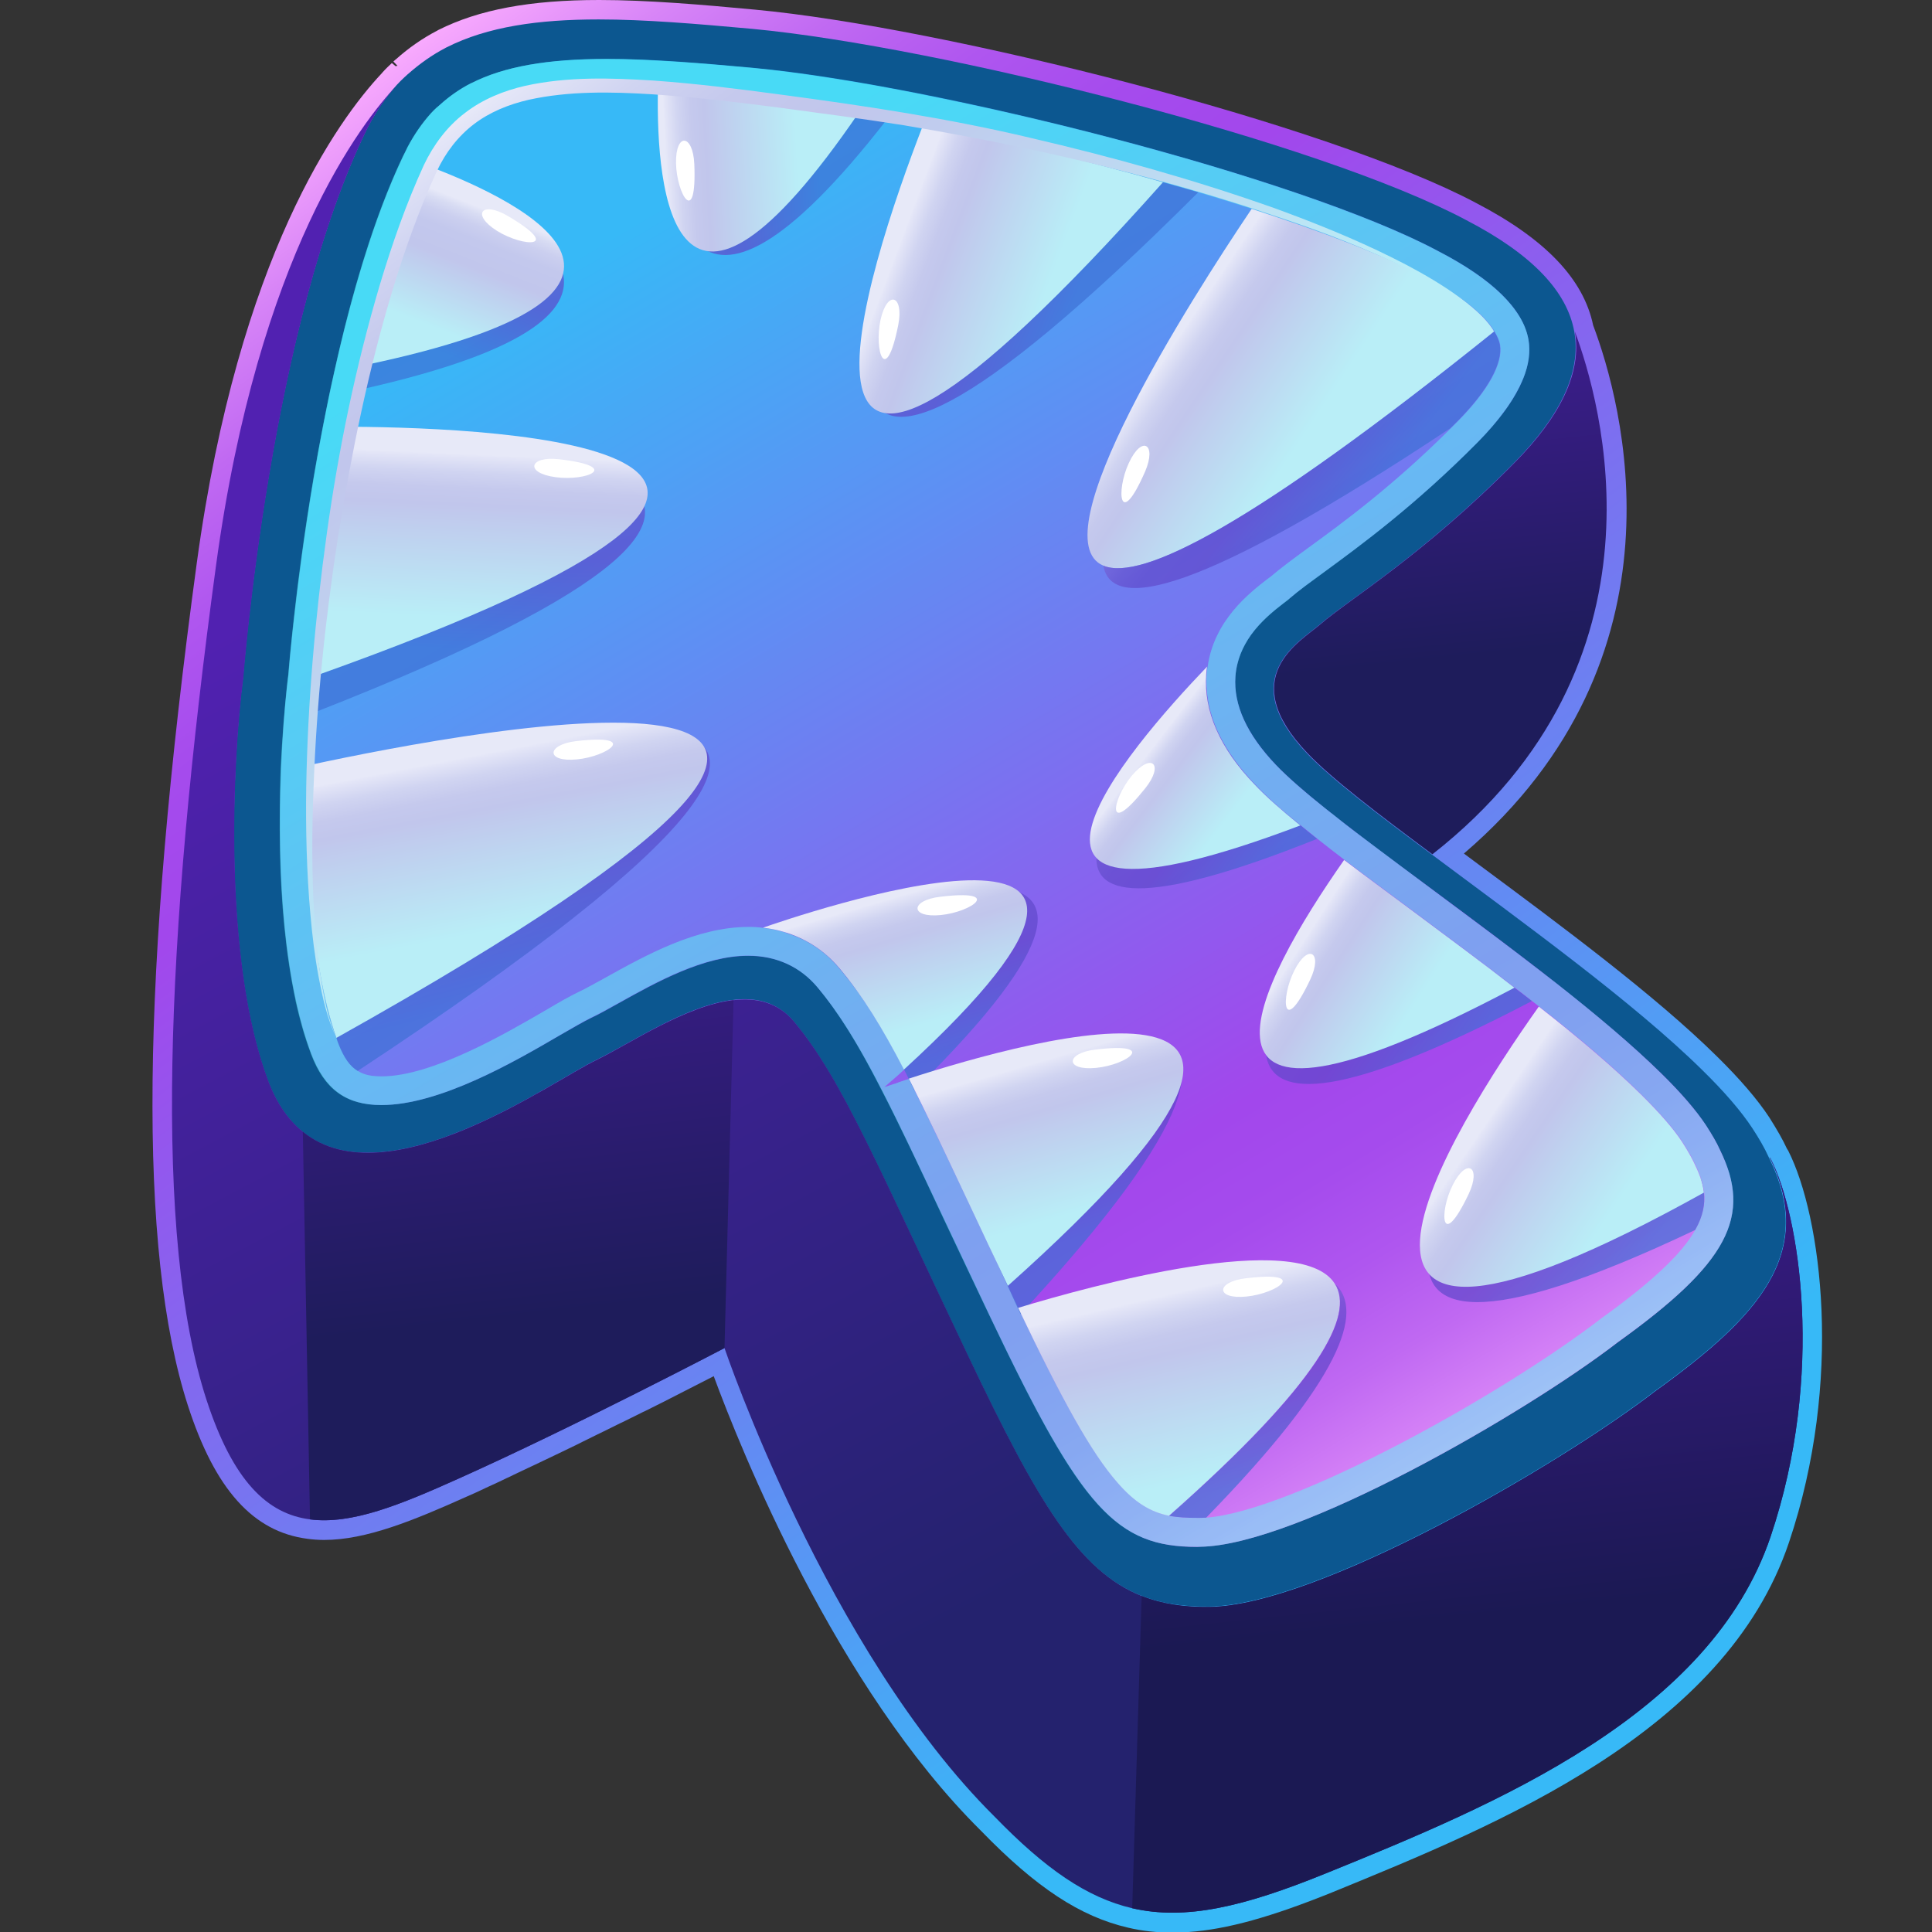 <?xml version="1.0" encoding="utf-8"?>
<!-- Generator: Adobe Illustrator 26.1.0, SVG Export Plug-In . SVG Version: 6.00 Build 0)  -->
<svg version="1.1" id="Слой_1" xmlns="http://www.w3.org/2000/svg" xmlns:xlink="http://www.w3.org/1999/xlink" x="0px" y="0px"
	 viewBox="0 0 1024 1024" style="enable-background:new 0 0 1024 1024;" xml:space="preserve">
<rect x="0" y="0" width="1024" height="1024" fill="#333333" stroke="none"/>
<style type="text/css">
	.st0{fill:url(#SVGID_1_);}
	.st1{fill-rule:evenodd;clip-rule:evenodd;fill:#0C5790;}
	.st2{fill-rule:evenodd;clip-rule:evenodd;fill:url(#SVGID_00000021840723075443864930000016634901079439965363_);}
	.st3{opacity:0.28;fill-rule:evenodd;clip-rule:evenodd;fill:#5CFFF3;}
	.st4{fill-rule:evenodd;clip-rule:evenodd;fill:url(#SVGID_00000165206977061920379400000013323432269241968569_);}
	.st5{fill-rule:evenodd;clip-rule:evenodd;fill:url(#SVGID_00000111150406470333284150000009601332447512640146_);}
	.st6{fill-rule:evenodd;clip-rule:evenodd;fill:url(#SVGID_00000116946250719413589060000007405948443609392300_);}
	.st7{fill-rule:evenodd;clip-rule:evenodd;fill:url(#SVGID_00000011726409004850295290000001331452783581089168_);}
	.st8{opacity:0.7;fill-rule:evenodd;clip-rule:evenodd;fill:url(#SVGID_00000014621319180828289390000011914908399828941486_);}
	.st9{fill-rule:evenodd;clip-rule:evenodd;fill:url(#SVGID_00000168082700497890734830000014882049772377134776_);}
	.st10{opacity:0.7;fill-rule:evenodd;clip-rule:evenodd;fill:url(#SVGID_00000021099276454748333930000012633433968148935598_);}
	.st11{fill-rule:evenodd;clip-rule:evenodd;fill:url(#SVGID_00000163060624032646581630000014536915115645241747_);}
	.st12{opacity:0.7;fill-rule:evenodd;clip-rule:evenodd;fill:url(#SVGID_00000132773070740453369590000000176048765769839756_);}
	.st13{fill-rule:evenodd;clip-rule:evenodd;fill:url(#SVGID_00000147220609229937482960000005962625706913639336_);}
	.st14{opacity:0.7;fill-rule:evenodd;clip-rule:evenodd;fill:url(#SVGID_00000164474066569623851650000014706552304236000442_);}
	.st15{fill-rule:evenodd;clip-rule:evenodd;fill:url(#SVGID_00000035524104558859014400000012076176756161351345_);}
	.st16{opacity:0.7;fill-rule:evenodd;clip-rule:evenodd;fill:url(#SVGID_00000090261561043002918910000008804679451679606457_);}
	.st17{fill-rule:evenodd;clip-rule:evenodd;fill:url(#SVGID_00000106133924750004845610000004742703946861144468_);}
	.st18{fill-rule:evenodd;clip-rule:evenodd;fill:url(#SVGID_00000015338287944935817850000016186027690285884301_);}
	.st19{opacity:0.7;fill-rule:evenodd;clip-rule:evenodd;fill:url(#SVGID_00000159456944098786738450000009348167826814959006_);}
	.st20{opacity:0.7;fill:url(#SVGID_00000164473952810890070760000001728321857585512118_);}
	.st21{fill:url(#SVGID_00000094580370924465783500000016621277738287136444_);}
	.st22{opacity:0.7;fill:url(#SVGID_00000129893901424670005140000007224338386575772301_);}
	.st23{fill:url(#SVGID_00000012435435289816635780000010988916705304326280_);}
	.st24{fill-rule:evenodd;clip-rule:evenodd;fill:url(#SVGID_00000121242985873091015630000016602570334306747047_);}
	.st25{opacity:0.7;fill-rule:evenodd;clip-rule:evenodd;fill:url(#SVGID_00000140001305484136368880000013585619065740196538_);}
	.st26{opacity:0.7;fill:url(#SVGID_00000084490131553885268650000017781365866960988054_);}
	.st27{fill:url(#SVGID_00000093893701611444917550000017630497700517824688_);}
	.st28{opacity:0.7;fill:url(#SVGID_00000128460002355786323100000013309057459076776866_);}
	.st29{fill:url(#SVGID_00000067946906233539978510000008272068990249428669_);}
	.st30{opacity:0.7;fill-rule:evenodd;clip-rule:evenodd;fill:url(#SVGID_00000049900482313886640280000016916350939660967576_);}
	.st31{fill-rule:evenodd;clip-rule:evenodd;fill:url(#SVGID_00000088128570378292609280000006046538707914849665_);}
	.st32{fill-rule:evenodd;clip-rule:evenodd;fill:#FFFFFF;}
	.st33{fill:url(#SVGID_00000071559491431506005330000008343510973096710533_);}
</style>
<g>
	<linearGradient id="SVGID_1_" gradientUnits="userSpaceOnUse" x1="826.415" y1="950.366" x2="176.965" y2="54.502">
		<stop  offset="0.12" style="stop-color:#37B9F7"/>
		<stop  offset="0.725" style="stop-color:#A247EC"/>
		<stop  offset="0.783" style="stop-color:#A54BED"/>
		<stop  offset="0.838" style="stop-color:#AF56EF"/>
		<stop  offset="0.891" style="stop-color:#C069F2"/>
		<stop  offset="0.943" style="stop-color:#D784F7"/>
		<stop  offset="0.995" style="stop-color:#F5A6FD"/>
		<stop  offset="1" style="stop-color:#F8AAFE"/>
	</linearGradient>
	<path class="st0" d="M947.8,609.9c-0.2-0.4-0.5-0.7-0.7-1.1c-2.2-4.8-5.2-10-9.3-16.5c-6.3-9.6-15.7-20.5-27.7-32.3
		c-32.7-32.3-82.3-69.1-126-101.5l-8.2-6.1c121.6-104.2,83.7-239.7,68.5-280c-5.1-24.5-25.3-45.7-62-64.8
		C704.2,66,500.7,14.5,400.1,5.1C372.4,2.5,343.3,0,317.6,0c-36.7,0-63.8,5.1-85.3,15.9l-0.5,0.3c-7.9,4.1-15.2,9.2-21.8,15.1
		c-0.4,0.3-1,0.8-1.5,1.3l2.2,2.3c-0.1,0-0.1,0-0.2,0c-0.3,0-0.5,0.1-0.8,0.2l-2-1.7c-1.6,1.5-3.3,3.1-4.9,4.9
		c-0.2,0.2-0.4,0.5-0.6,0.7c-22.7,24.2-75.7,96.3-97.9,259.4C74.6,516.9,73.1,663,99.6,745c14.4,44.5,34.6,66.9,63.4,70.6
		c2.9,0.4,5.8,0.6,8.8,0.6c22.3,0,47.3-10.3,75.2-22.8c3.5-1.5,7-3.1,10.5-4.8c1.2-0.6,2.5-1.1,3.7-1.7c2.4-1.1,4.8-2.2,7.2-3.4
		c1.3-0.6,2.7-1.2,4-1.9c2.6-1.2,5.2-2.5,7.8-3.7c1.1-0.5,2.1-1,3.2-1.5c3.6-1.7,7.3-3.5,10.9-5.2c0.8-0.4,1.5-0.7,2.3-1.1
		c2.9-1.4,5.8-2.8,8.7-4.2c1.2-0.6,2.4-1.2,3.6-1.8c2.5-1.2,5-2.5,7.5-3.7c1.1-0.5,2.2-1.1,3.3-1.6c3-1.5,6-3,8.9-4.4
		c0.4-0.2,0.9-0.4,1.3-0.6c3.5-1.7,6.8-3.4,10.1-5c0.6-0.3,1.1-0.6,1.7-0.8c2.8-1.4,5.4-2.7,8-4c0.5-0.3,1.1-0.5,1.6-0.8
		c11-5.6,20.4-10.4,27-13.8c14.2,38.5,64.7,164.7,141.6,240.9c29.3,30.2,52.6,45.5,78,51.4c7.6,1.8,15.3,2.6,23.5,2.6
		c2.8,0,5.7-0.1,8.6-0.3c20.4-1.4,43.9-8,76.3-21.1C794,967,914.3,918.2,948.2,817.5C977.1,731.7,965.4,644.7,947.8,609.9z"/>
	<path class="st1" d="M877.1,737.3c-51.9,40-179.1,113.4-236,114.2c-56.9,0.8-79.8-31.6-127.7-132.1
		c-48-100.6-67.2-147.5-92.9-178.2c-25.7-30.7-77.9,7.7-104.7,20.7c-26.8,12.9-141.3,96.5-173.7,11.2
		c-24.4-64.5-18.9-171-13.3-214.1c0,0,14.3-187.7,66.4-292.2c4.4-8.3,9.5-15.5,15.1-21.8c1.3-1.4,2.8-2.9,4.2-4.2
		c0.4-0.3,0.7-0.6,1-0.9c0.5-0.5,0.8-0.7,0.8-0.7c6.1-5.4,12.7-10.1,20-13.9c0.3-0.2,0.4-0.2,0.4-0.2c21.7-11,48.8-14.8,80.6-14.8
		c24.5,0,51.7,2.3,81.5,5c99.6,9.4,300.6,59.9,378.4,101.4c34.9,18.1,53.4,37.8,57.2,59.1c3.8,21.5-7.4,44.7-31.9,69.5
		c-48.7,49.3-87.8,72.5-103.1,85.8c-10.5,9-45.2,27.9-6.6,68.3c12.3,13,37,31.9,66.1,53.5c47.5,35.5,106.7,78.1,143.6,114.5
		c11.1,10.9,20.2,21.3,26.3,30.6c3.4,5.2,6.4,10.3,8.6,15.2C962.8,664.1,932.2,697.7,877.1,737.3z"/>
	
		<linearGradient id="SVGID_00000124883542951568931720000014237824592037553573_" gradientUnits="userSpaceOnUse" x1="279.899" y1="19.761" x2="759.569" y2="824.801">
		<stop  offset="0.12" style="stop-color:#37B9F7"/>
		<stop  offset="0.725" style="stop-color:#A247EC"/>
		<stop  offset="0.783" style="stop-color:#A54BED"/>
		<stop  offset="0.838" style="stop-color:#AF56EF"/>
		<stop  offset="0.891" style="stop-color:#C069F2"/>
		<stop  offset="0.943" style="stop-color:#D784F7"/>
		<stop  offset="0.995" style="stop-color:#F5A6FD"/>
		<stop  offset="1" style="stop-color:#F8AAFE"/>
	</linearGradient>
	<path style="fill-rule:evenodd;clip-rule:evenodd;fill:url(#SVGID_00000124883542951568931720000014237824592037553573_);" d="
		M634.5,819.9c-42.8,0-61.1-20.2-108.7-120c-9.4-19.8-17.7-37.4-25.2-53.3c-29.7-63.2-46.1-98.1-67.3-123.3
		c-9.1-10.9-21.8-16.7-36.7-16.7c-23.5,0-48.5,13.9-68.6,25.1c-5.4,3-10.3,5.8-14.6,7.8c-4.1,2-9.6,5.2-16.6,9.2
		c-23.8,13.9-63.6,37-94.6,37c-18.6,0-30.1-8.4-37.2-27.2c-23.4-61.9-16.6-166.1-12.1-201c0.2-2.6,14.4-181.8,63.2-279.6
		c3.5-6.6,7.6-12.5,12.4-17.9c0.8-0.9,1.8-1.9,2.8-2.8c0.5-0.4,1.8-1.6,2-1.8c4.9-4.4,10.5-8.3,16.4-11.3c0.1,0,0.2-0.1,0.3-0.1
		c17.2-8.7,40-12.8,71.7-12.8c24,0,51.7,2.4,78,4.8c95.7,9,288.8,57.6,362.5,97c29,15,45,30.8,47.9,46.9
		c2.7,15.3-6.3,33.6-26.9,54.5c-33.3,33.6-61.9,54.5-80.9,68.4c-7.8,5.7-14,10.2-18.7,14.3c-0.9,0.7-2,1.6-3.2,2.5
		c-8.4,6.5-24.1,18.7-25.6,38.9c-1.1,15,6.1,30.7,21.4,46.8c12.3,12.9,35.4,30.8,66.2,53.7l18.2,13.5c41.9,31.1,89.4,66.4,120,96.5
		c10.5,10.3,18.4,19.5,23.6,27.4c3.3,5.1,5.7,9.2,7.3,12.8c17.5,35.6,4.3,60.4-54.1,102.3c-49.3,38-170.3,107.6-221.1,108.3
		L634.5,819.9z"/>
	<path class="st3" d="M917.2,624.2v-0.1c-1.2-4.7-3.2-9.7-5.7-14.8c-1.6-3.6-4-7.7-7.3-12.9c-5.2-7.8-13.2-17.1-23.6-27.3
		c-15.3-15.1-34.9-31.6-55.9-48.1c-2.3-1.7-4.6-3.6-7-5.4c-18.8-14.6-38.5-29.1-57.1-43l-18.2-13.6c-7.4-5.6-14.4-10.8-20.9-15.7
		c-5.8-4.3-10.9-8.3-15.8-12.3c-0.1,0-0.1,0-0.1,0c-12.7-10-22.7-18.6-29.4-25.6c-15.3-16-22.5-31.8-21.4-46.8c0.6-8.7,4-16,8.2-22
		c5.6-7.7,12.6-13.2,17.4-16.9c1.2-0.9,2.4-1.7,3.2-2.6c4.6-4,10.9-8.5,18.7-14.2c18.9-13.9,47.5-34.8,80.8-68.4
		c11.9-12.1,19.9-23.4,24.1-33.7h0.1v-0.1c3-7.4,3.9-14.3,2.8-20.7c-0.8-4.7-2.8-9.5-6-14.1c-7.5-11.2-21.5-22.2-42-32.8
		c-21.6-11.5-53.3-23.8-89.9-35.7c-14.2-4.6-29.1-9.2-44.5-13.6h-0.1C584.4,71.3,537.8,60,495.2,51.4c-10.5-2.2-20.7-4.1-30.5-5.9
		c-24.3-4.3-46.6-7.6-65.1-9.4c-16.7-1.5-33.9-3.1-50.4-3.9c-9.6-0.6-18.8-0.9-27.6-0.9c-31.8,0-54.5,4-71.7,12.7
		c-0.1,0-0.2,0.1-0.3,0.1c-6,3.1-11.4,6.9-16.3,11.4c-0.2,0.1-1.5,1.3-2.1,1.7c-1,0.9-2,2-2.8,2.8c-4.8,5.3-8.9,11.3-12.4,17.9
		c-0.8,1.7-1.7,3.5-2.6,5.2c-15.5,32.7-27.3,73.5-36.2,113.7c-2.3,9.9-4.2,19.6-6.1,29.3c-13.5,69.5-18.2,129.9-18.3,131.3
		c-0.2,1.7-0.5,3.7-0.7,5.9c-1.2,11.3-2.6,27.2-3.4,45.5c-0.4,13.1-0.6,27.2-0.3,42v0.4c0.5,26.3,2.9,54.1,8.2,78.8v0.3
		c2.2,9.8,4.7,18.9,7.9,27.4c0.1,0.3,0.2,0.6,0.3,0.9c7.1,18.8,18.6,27.1,37.2,27.1c31.1,0,70.8-23.1,94.6-37c7-4,12.4-7.3,16.6-9.3
		c4.3-2.1,9.3-4.8,14.6-7.8c20-11.2,45-25.1,68.6-25.1h0.5c14.7,0.1,27.2,5.9,36.3,16.7c11.6,13.9,21.8,30.6,33.5,53.5
		c0.1,0.2,0.2,0.4,0.3,0.6c9.6,18.5,20.2,41,33.4,69.3c6.5,13.7,13.6,28.8,21.5,45.4c1.1,2.4,2.3,4.7,3.4,7.1
		c0.1,0.2,0.2,0.4,0.3,0.6c35.7,75,54.9,105,80.3,115.4c8.5,3.5,17.7,4.7,28.4,4.7h1.9c50.8-0.7,171.8-70.4,221.1-108.4
		C907.2,675.7,924.2,652.4,917.2,624.2z M898.5,651.9c-6.7,12-21.6,26.6-50.1,47.1c-52.3,40.3-163.3,102-209.1,105.4
		c-1.1,0-2.2,0.1-3.2,0.1h-1.6c-5.3,0-10.2-0.2-14.8-1.1c-9.6-2-18-6.7-27.6-17.9c-13.4-15.3-28.9-43-52.3-92.2l-0.1-0.1
		c-1.9-3.9-3.7-7.8-5.4-11.6c-7.2-15.1-13.8-28.9-19.6-41.4c-11.6-24.6-21.2-44.9-29.9-62.3c-1-2.1-2-4.1-3-6.1
		c-2.6,0.9-5,1.6-7.2,2.5c-1.1,0.3-2.2,0.7-3.1,1c-1,0.3-2,0.6-2.8,0.9c2.2-1.9,4.4-3.8,6.7-5.8c1.3-1.1,2.6-2.4,3.8-3.5
		c-10.2-19.6-19.4-34.9-29.6-48c-1.4-1.9-2.9-3.7-4.4-5.4c-7.5-9.2-17.3-15.6-28.3-19c-4-1.3-8.1-2.2-12.4-2.7
		c-2.6-0.4-5.1-0.5-7.8-0.5c-27.5,0-54.4,15-76,27c-5.6,3-10,5.6-13.9,7.4c-4.6,2.2-10.2,5.4-17.3,9.6
		c-21.3,12.4-60.4,35.2-87.2,35.2c-4.9,0-9-0.6-12.5-2.8c-4.1-2.4-7.3-6.8-10.3-14.5c-0.4-1-0.7-2-1-3c-2.1-6-3.9-12.3-5.4-18.9
		c-0.4-1.4-0.7-3-1-4.5c-1.9-8.1-3.2-16.8-4.3-25.6c-3.5-27.1-4.1-56.4-3.5-81.7c0.2-4.8,0.3-9.5,0.5-13.9
		c0.8-19.8,2.4-36.2,3.6-45.9c0-0.3,0.1-0.9,0.2-1.9c0.9-11.5,6.3-68.3,18.6-131.6c2.2-10.8,4.4-21.7,7-32.7
		c8.6-37.5,19.8-75.1,34.2-105c0.5-1.2,1-2.4,1.6-3.6c2.8-5.1,6.3-10.1,10.1-14.4c0.4-0.5,1.1-1.1,1.7-1.7c0.7-0.6,1.5-1.3,2-1.7
		c3.9-3.6,8.4-6.7,13.2-9.2c15.1-7.6,35.7-11.1,64.9-11.1c8.5,0,17.7,0.3,27,0.8c16.1,0.8,33,2.4,49.5,3.9c16.6,1.5,36,4.3,57.3,7.9
		c10.9,2,22.3,4.1,34,6.5c40.7,8.1,85.2,18.9,127,30.7c16.2,4.5,32,9.3,46.9,14.1c37,11.9,69.2,24.2,91,35.8c0.2,0,0.3,0.1,0.5,0.2
		c22.9,11.9,32.9,21.9,37.1,29c1.7,2.9,2.6,5.1,2.9,7c1.7,9.8-6.3,24.4-22.7,40.9c-1.1,1.1-2.3,2.3-3.3,3.3
		c-30.9,30.8-57.7,50.4-75.6,63.4c-8.3,6.1-14.6,10.7-19.7,15.1c-0.5,0.4-1.1,0.9-1.9,1.4c-9.8,7.6-28.3,21.9-31.8,46.5
		c-0.3,1.2-0.4,2.7-0.5,4c-0.2,2.4-0.2,4.6,0,7c0.7,17.2,9.5,34.5,25.7,51.5c5.9,6.3,14,13.5,24.2,21.7c2.8,2.3,5.8,4.6,8.8,7.1
		c4.5,3.6,9.3,7.3,14.4,11.2c1.6,1.2,3.3,2.5,5,3.8c5,3.7,10.2,7.7,15.7,11.7l18.2,13.5c16.7,12.4,34.3,25.5,51.3,38.7
		c3.1,2.4,6.2,4.7,9.2,7.1c1.2,0.9,2.5,2,3.7,2.9c20.5,16,39.4,32,54.2,46.6c9.7,9.6,17,17.9,21.6,24.9c2.8,4.3,4.8,7.9,6.2,10.7
		c1.6,3.3,3.1,6.5,4,9.8l0.1,0.1c0.7,2.2,1.2,4.3,1.4,6.6C903.8,638.1,902.7,644.5,898.5,651.9z"/>
	<path class="st3" d="M917.2,624.2v-0.1c-1.2-4.7-3.2-9.7-5.7-14.8c-1.6-3.6-4-7.7-7.3-12.9c-5.2-7.8-13.2-17.1-23.6-27.3
		c-15.3-15.1-34.9-31.6-55.9-48.1c-2.3-1.7-4.6-3.6-7-5.4c-18.8-14.6-38.5-29.1-57.1-43l-18.2-13.6c-7.4-5.6-14.4-10.8-20.9-15.7
		c-5.8-4.3-10.9-8.3-15.8-12.3c-0.1,0-0.1,0-0.1,0c-12.7-10-22.7-18.6-29.4-25.6c-15.3-16-22.5-31.8-21.4-46.8c0.6-8.7,4-16,8.2-22
		c5.6-7.7,12.6-13.2,17.4-16.9c1.2-0.9,2.4-1.7,3.2-2.6c4.6-4,10.9-8.5,18.7-14.2c18.9-13.9,47.5-34.8,80.8-68.4
		c11.9-12.1,19.9-23.4,24.1-33.7h0.1v-0.1c3-7.4,3.9-14.3,2.8-20.7c-0.8-4.7-2.8-9.5-6-14.1c-7.5-11.2-21.5-22.2-42-32.8
		c-21.6-11.5-53.3-23.8-89.9-35.7c-14.2-4.6-29.1-9.2-44.5-13.6h-0.1C584.4,71.3,537.8,60,495.2,51.4c-10.5-2.2-20.7-4.1-30.5-5.9
		c-24.3-4.3-46.6-7.6-65.1-9.4c-16.7-1.5-33.9-3.1-50.4-3.9c-9.6-0.6-18.8-0.9-27.6-0.9c-31.8,0-54.5,4-71.7,12.7
		c-0.1,0-0.2,0.1-0.3,0.1c-6,3.1-11.4,6.9-16.3,11.4c-0.2,0.1-1.5,1.3-2.1,1.7c-1,0.9-2,2-2.8,2.8c-4.8,5.3-8.9,11.3-12.4,17.9
		c-0.8,1.7-1.7,3.5-2.6,5.2c-15.5,32.7-27.3,73.5-36.2,113.7c-2.3,9.9-4.2,19.6-6.1,29.3c-13.5,69.5-18.2,129.9-18.3,131.3
		c-0.2,1.7-0.5,3.7-0.7,5.9c-1.2,11.3-2.6,27.2-3.4,45.5c-0.4,13.1-0.6,27.2-0.3,42v0.4c0.5,26.3,2.9,54.1,8.2,78.8v0.3
		c2.2,9.8,4.7,18.9,7.9,27.4c0.1,0.3,0.2,0.6,0.3,0.9c7.1,18.8,18.6,27.1,37.2,27.1c31.1,0,70.8-23.1,94.6-37c7-4,12.4-7.3,16.6-9.3
		c4.3-2.1,9.3-4.8,14.6-7.8c20-11.2,45-25.1,68.6-25.1h0.5c14.7,0.1,27.2,5.9,36.3,16.7c11.6,13.9,21.8,30.6,33.5,53.5
		c0.1,0.2,0.2,0.4,0.3,0.6c9.6,18.5,20.2,41,33.4,69.3c6.5,13.7,13.6,28.8,21.5,45.4c1.1,2.4,2.3,4.7,3.4,7.1
		c0.1,0.2,0.2,0.4,0.3,0.6c35.7,75,54.9,105,80.3,115.4c8.5,3.5,17.7,4.7,28.4,4.7h1.9c50.8-0.7,171.8-70.4,221.1-108.4
		C907.2,675.7,924.2,652.4,917.2,624.2z M898.5,651.9c-6.7,12-21.6,26.6-50.1,47.1c-52.3,40.3-163.3,102-209.1,105.4
		c-1.1,0-2.2,0.1-3.2,0.1h-1.6c-5.3,0-10.2-0.2-14.8-1.1c-9.6-2-18-6.7-27.6-17.9c-13.4-15.3-28.9-43-52.3-92.2l-0.1-0.1
		c-1.9-3.9-3.7-7.8-5.4-11.6c-7.2-15.1-13.8-28.9-19.6-41.4c-11.6-24.6-21.2-44.9-29.9-62.3c-1-2.1-2-4.1-3-6.1
		c-2.6,0.9-5,1.6-7.2,2.5c-1.1,0.3-2.2,0.7-3.1,1c-1,0.3-2,0.6-2.8,0.9c2.2-1.9,4.4-3.8,6.7-5.8c1.3-1.1,2.6-2.4,3.8-3.5
		c-10.2-19.6-19.4-34.9-29.6-48c-1.4-1.9-2.9-3.7-4.4-5.4c-7.5-9.2-17.3-15.6-28.3-19c-4-1.3-8.1-2.2-12.4-2.7
		c-2.6-0.4-5.1-0.5-7.8-0.5c-27.5,0-54.4,15-76,27c-5.6,3-10,5.6-13.9,7.4c-4.6,2.2-10.2,5.4-17.3,9.6
		c-21.3,12.4-60.4,35.2-87.2,35.2c-4.9,0-9-0.6-12.5-2.8c-4.1-2.4-7.3-6.8-10.3-14.5c-0.4-1-0.7-2-1-3c-2.1-6-3.9-12.3-5.4-18.9
		c-0.4-1.4-0.7-3-1-4.5c-1.9-8.1-3.2-16.8-4.3-25.6c-3.5-27.1-4.1-56.4-3.5-81.7c0.2-4.8,0.3-9.5,0.5-13.9
		c0.8-19.8,2.4-36.2,3.6-45.9c0-0.3,0.1-0.9,0.2-1.9c0.9-11.5,6.3-68.3,18.6-131.6c2.2-10.8,4.4-21.7,7-32.7
		c8.6-37.5,19.8-75.1,34.2-105c0.5-1.2,1-2.4,1.6-3.6c2.8-5.1,6.3-10.1,10.1-14.4c0.4-0.5,1.1-1.1,1.7-1.7c0.7-0.6,1.5-1.3,2-1.7
		c3.9-3.6,8.4-6.7,13.2-9.2c15.1-7.6,35.7-11.1,64.9-11.1c8.5,0,17.7,0.3,27,0.8c16.1,0.8,33,2.4,49.5,3.9c16.6,1.5,36,4.3,57.3,7.9
		c10.9,2,22.3,4.1,34,6.5c40.7,8.1,85.2,18.9,127,30.7c16.2,4.5,32,9.3,46.9,14.1c37,11.9,69.2,24.2,91,35.8c0.2,0,0.3,0.1,0.5,0.2
		c22.9,11.9,32.9,21.9,37.1,29c1.7,2.9,2.6,5.1,2.9,7c1.7,9.8-6.3,24.4-22.7,40.9c-1.1,1.1-2.3,2.3-3.3,3.3
		c-30.9,30.8-57.7,50.4-75.6,63.4c-8.3,6.1-14.6,10.7-19.7,15.1c-0.5,0.4-1.1,0.9-1.9,1.4c-9.8,7.6-28.3,21.9-31.8,46.5
		c-0.3,1.2-0.4,2.7-0.5,4c-0.2,2.4-0.2,4.6,0,7c0.7,17.2,9.5,34.5,25.7,51.5c5.9,6.3,14,13.5,24.2,21.7c2.8,2.3,5.8,4.6,8.8,7.1
		c4.5,3.6,9.3,7.3,14.4,11.2c1.6,1.2,3.3,2.5,5,3.8c5,3.7,10.2,7.7,15.7,11.7l18.2,13.5c16.7,12.4,34.3,25.5,51.3,38.7
		c3.1,2.4,6.2,4.7,9.2,7.1c1.2,0.9,2.5,2,3.7,2.9c20.5,16,39.4,32,54.2,46.6c9.7,9.6,17,17.9,21.6,24.9c2.8,4.3,4.8,7.9,6.2,10.7
		c1.6,3.3,3.1,6.5,4,9.8l0.1,0.1c0.7,2.2,1.2,4.3,1.4,6.6C903.8,638.1,902.7,644.5,898.5,651.9z"/>
	
		<linearGradient id="SVGID_00000179621102468336144850000002878659104998083469_" gradientUnits="userSpaceOnUse" x1="677.171" y1="970.006" x2="242.871" y2="151.37">
		<stop  offset="0.192" style="stop-color:#24226E"/>
		<stop  offset="0.888" style="stop-color:#5121B1"/>
	</linearGradient>
	<path style="fill-rule:evenodd;clip-rule:evenodd;fill:url(#SVGID_00000179621102468336144850000002878659104998083469_);" d="
		M938.5,814.3c-32,94.8-145.2,141.9-236.2,178.8c-43.4,17.6-74,24.8-102.2,18.3c-24.1-5.6-46.2-21-72.9-48.5
		C438.1,874.6,384,714.5,384,714.5s-79.8,41.8-141.2,69.3c-30.3,13.6-56.4,24.4-78.5,21.5c-22.6-2.9-40.8-20.2-54.9-63.5
		c-27.8-85.6-22-242.6,5.1-442.1c22.4-165,77.5-235.3,95.9-254.6c-5.7,6.3-10.7,13.5-15.1,21.8C143.3,171.3,129,359.1,129,359.1
		c-5.7,43.1-11.1,149.6,13.3,214.1c4.6,12.1,10.9,20.8,18.3,26.7c44.8,36.3,132.3-26.9,155.4-37.9c18-8.7,47.6-29,72.9-31.9
		c12.2-1.4,23.4,1.2,31.8,11.2c25.7,30.6,44.9,77.6,92.9,178.2c36.3,76.3,58.3,113.3,91.6,126.4c10.6,4.2,22.3,6,36.1,5.8
		c56.9-0.8,184-74.2,236-114.2c55.1-39.6,85.6-73.2,60.7-124.1c0.3,0.3,0.5,0.6,0.6,0.9C953.7,643.9,967.4,728.3,938.5,814.3z"/>
	
		<linearGradient id="SVGID_00000106826451949392426830000010469476403674006671_" gradientUnits="userSpaceOnUse" x1="773.738" y1="409.539" x2="740.73" y2="95.18">
		<stop  offset="0.192" style="stop-color:#1E1C5B"/>
		<stop  offset="0.888" style="stop-color:#481D9E"/>
	</linearGradient>
	<path style="fill-rule:evenodd;clip-rule:evenodd;fill:url(#SVGID_00000106826451949392426830000010469476403674006671_);" d="
		M759.2,452.8c-29.1-21.6-53.8-40.5-66.1-53.5c-38.7-40.4-3.9-59.2,6.6-68.3c15.3-13.3,54.4-36.5,103.1-85.8
		c24.5-24.8,35.7-48,31.9-69.5C848.2,211.8,889.1,350.9,759.2,452.8z"/>
	
		<linearGradient id="SVGID_00000078008956593617638640000005040142140394897815_" gradientUnits="userSpaceOnUse" x1="289.048" y1="777.67" x2="241.716" y2="360.702">
		<stop  offset="0.192" style="stop-color:#1E1C5B"/>
		<stop  offset="0.888" style="stop-color:#481D9E"/>
	</linearGradient>
	<path style="fill-rule:evenodd;clip-rule:evenodd;fill:url(#SVGID_00000078008956593617638640000005040142140394897815_);" d="
		M388.8,530.1L384,714.5c0,0-79.8,41.8-141.2,69.3c-30.3,13.6-56.4,24.4-78.5,21.5l-3.8-205.4c44.8,36.3,132.3-26.9,155.4-37.9
		C333.9,553.2,363.5,533,388.8,530.1z"/>
	
		<linearGradient id="SVGID_00000040532820414537402450000016448196405262714543_" gradientUnits="userSpaceOnUse" x1="786.999" y1="939.856" x2="741.876" y2="510.107">
		<stop  offset="0.192" style="stop-color:#1B1953"/>
		<stop  offset="0.888" style="stop-color:#441B96"/>
	</linearGradient>
	<path style="fill-rule:evenodd;clip-rule:evenodd;fill:url(#SVGID_00000040532820414537402450000016448196405262714543_);" d="
		M938.5,814.3c-32,94.8-145.2,141.9-236.2,178.8c-43.4,17.6-74,24.8-102.2,18.3l5-165.5c10.6,4.2,22.3,6,36.1,5.8
		c56.9-0.8,184-74.2,236-114.2c55.1-39.6,85.6-73.2,60.7-124.1c0.3,0.3,0.5,0.6,0.6,0.9C953.7,643.9,967.4,728.3,938.5,814.3z"/>
	
		<linearGradient id="SVGID_00000149376525094972459590000018404196590446143371_" gradientUnits="userSpaceOnUse" x1="233.325" y1="196.988" x2="263.897" y2="119.248">
		<stop  offset="0.12" style="stop-color:#3D6FD5"/>
		<stop  offset="0.6" style="stop-color:#5E47CA"/>
		<stop  offset="0.795" style="stop-color:#6049CB"/>
		<stop  offset="0.897" style="stop-color:#6751CE"/>
		<stop  offset="0.977" style="stop-color:#735ED4"/>
		<stop  offset="1" style="stop-color:#7864D6"/>
	</linearGradient>
	
		<path style="opacity:0.7;fill-rule:evenodd;clip-rule:evenodd;fill:url(#SVGID_00000149376525094972459590000018404196590446143371_);" d="
		M191.3,206.4c8.9-40.7,20.3-81.4,35.1-113.8C279,113.7,375.2,165.3,191.3,206.4z"/>
	
		<linearGradient id="SVGID_00000168107146407484252420000016909498887787640961_" gradientUnits="userSpaceOnUse" x1="235.808" y1="185.875" x2="264.186" y2="113.714">
		<stop  offset="0.12" style="stop-color:#B9EEF7"/>
		<stop  offset="0.6" style="stop-color:#C1C6EC"/>
		<stop  offset="0.781" style="stop-color:#C3C8ED"/>
		<stop  offset="0.875" style="stop-color:#CBCFEF"/>
		<stop  offset="0.949" style="stop-color:#D8DCF3"/>
		<stop  offset="1" style="stop-color:#E7E9F8"/>
	</linearGradient>
	<path style="fill-rule:evenodd;clip-rule:evenodd;fill:url(#SVGID_00000168107146407484252420000016909498887787640961_);" d="
		M193.9,193.4c8.6-37.5,19.8-75.1,34.2-105C279.5,108,373.4,155.6,193.9,193.4z"/>
	
		<linearGradient id="SVGID_00000133498090820004112400000002985898457807647390_" gradientUnits="userSpaceOnUse" x1="252.843" y1="357.278" x2="257.949" y2="249.33">
		<stop  offset="0.12" style="stop-color:#3D6FD5"/>
		<stop  offset="0.6" style="stop-color:#5E47CA"/>
		<stop  offset="0.795" style="stop-color:#6049CB"/>
		<stop  offset="0.897" style="stop-color:#6751CE"/>
		<stop  offset="0.977" style="stop-color:#735ED4"/>
		<stop  offset="1" style="stop-color:#7864D6"/>
	</linearGradient>
	
		<path style="opacity:0.7;fill-rule:evenodd;clip-rule:evenodd;fill:url(#SVGID_00000133498090820004112400000002985898457807647390_);" d="
		M166.9,377.5c0.9-12.6,6.3-75,18.6-144.5C261.3,233.5,505.9,244.8,166.9,377.5z"/>
	
		<linearGradient id="SVGID_00000025424185925158913030000000561865544926921609_" gradientUnits="userSpaceOnUse" x1="254.412" y1="339.69" x2="259.071" y2="241.203">
		<stop  offset="0.12" style="stop-color:#B9EEF7"/>
		<stop  offset="0.725" style="stop-color:#C1C6EC"/>
		<stop  offset="0.816" style="stop-color:#C5C9ED"/>
		<stop  offset="0.902" style="stop-color:#D0D4F1"/>
		<stop  offset="0.986" style="stop-color:#E3E5F7"/>
		<stop  offset="1" style="stop-color:#E7E9F8"/>
	</linearGradient>
	<path style="fill-rule:evenodd;clip-rule:evenodd;fill:url(#SVGID_00000025424185925158913030000000561865544926921609_);" d="
		M168.3,357.8c0.9-11.5,6.3-68.3,18.6-131.6C262.7,226.7,507.3,236.9,168.3,357.8z"/>
	
		<linearGradient id="SVGID_00000099620042831273509200000002303624542903658153_" gradientUnits="userSpaceOnUse" x1="293.222" y1="541.736" x2="256.683" y2="395.425">
		<stop  offset="0.12" style="stop-color:#3D6FD5"/>
		<stop  offset="0.6" style="stop-color:#5E47CA"/>
		<stop  offset="0.795" style="stop-color:#6049CB"/>
		<stop  offset="0.897" style="stop-color:#6751CE"/>
		<stop  offset="0.977" style="stop-color:#735ED4"/>
		<stop  offset="1" style="stop-color:#7864D6"/>
	</linearGradient>
	
		<path style="opacity:0.7;fill-rule:evenodd;clip-rule:evenodd;fill:url(#SVGID_00000099620042831273509200000002303624542903658153_);" d="
		M189.6,567.6c-4.1-2.4-7.3-6.8-10.3-14.5c-0.4-1-0.7-2-1-3c-2.1-6-3.9-12.3-5.4-18.9c-0.4-1.4-0.7-3-1-4.5
		c-1.7-8.3-3.2-17-4.3-25.6c-3.5-27.1-4.1-56.4-3.5-81.7C252.6,394.2,578.8,311.1,189.6,567.6z"/>
	
		<linearGradient id="SVGID_00000143597150570680119670000018390683026844554631_" gradientUnits="userSpaceOnUse" x1="280.714" y1="502.447" x2="260.75" y2="398.636">
		<stop  offset="0.12" style="stop-color:#B9EEF7"/>
		<stop  offset="0.725" style="stop-color:#C1C6EC"/>
		<stop  offset="0.816" style="stop-color:#C5C9ED"/>
		<stop  offset="0.902" style="stop-color:#D0D4F1"/>
		<stop  offset="0.986" style="stop-color:#E3E5F7"/>
		<stop  offset="1" style="stop-color:#E7E9F8"/>
	</linearGradient>
	<path style="fill-rule:evenodd;clip-rule:evenodd;fill:url(#SVGID_00000143597150570680119670000018390683026844554631_);" d="
		M178.3,550.1c-14.4-40.7-15.7-101-13.8-144.7C248.9,387.2,584.3,322.9,178.3,550.1z"/>
	
		<linearGradient id="SVGID_00000103235770638347974430000016349804998611717785_" gradientUnits="userSpaceOnUse" x1="442.971" y1="70.312" x2="355.949" y2="74.7" gradientTransform="matrix(1 1.482714e-02 -1.482714e-02 1 2.894 12.479)">
		<stop  offset="0.12" style="stop-color:#3D6FD5"/>
		<stop  offset="0.6" style="stop-color:#5E47CA"/>
		<stop  offset="0.795" style="stop-color:#6049CB"/>
		<stop  offset="0.897" style="stop-color:#6751CE"/>
		<stop  offset="0.977" style="stop-color:#735ED4"/>
		<stop  offset="1" style="stop-color:#7864D6"/>
	</linearGradient>
	
		<path style="opacity:0.7;fill-rule:evenodd;clip-rule:evenodd;fill:url(#SVGID_00000103235770638347974430000016349804998611717785_);" d="
		M470.7,62.5C360.3,205,351.6,103.3,353.5,48.9c17.7,1.1,36.2,2.9,54.3,4.7C426,55.4,447.3,58.5,470.7,62.5z"/>
	
		<linearGradient id="SVGID_00000123425816937682268760000007564983174009655937_" gradientUnits="userSpaceOnUse" x1="432.378" y1="86.96" x2="353.189" y2="90.952">
		<stop  offset="0.12" style="stop-color:#B9EEF7"/>
		<stop  offset="0.725" style="stop-color:#C1C6EC"/>
		<stop  offset="0.816" style="stop-color:#C5C9ED"/>
		<stop  offset="0.902" style="stop-color:#D0D4F1"/>
		<stop  offset="0.986" style="stop-color:#E3E5F7"/>
		<stop  offset="1" style="stop-color:#E7E9F8"/>
	</linearGradient>
	<path style="fill-rule:evenodd;clip-rule:evenodd;fill:url(#SVGID_00000123425816937682268760000007564983174009655937_);" d="
		M455.4,59.4C357,203.5,347.7,101.9,348.7,47.5c16.1,0.8,33,2.4,49.5,3.9C414.7,53,434.1,55.8,455.4,59.4z"/>
	
		<linearGradient id="SVGID_00000062874763791349743080000000662488605199333018_" gradientUnits="userSpaceOnUse" x1="576.104" y1="138.543" x2="482.684" y2="103.6" gradientTransform="matrix(1 2.280124e-02 -2.280124e-02 1 4.495 18.912)">
		<stop  offset="0.12" style="stop-color:#3D6FD5"/>
		<stop  offset="0.6" style="stop-color:#5E47CA"/>
		<stop  offset="0.795" style="stop-color:#6049CB"/>
		<stop  offset="0.897" style="stop-color:#6751CE"/>
		<stop  offset="0.977" style="stop-color:#735ED4"/>
		<stop  offset="1" style="stop-color:#7864D6"/>
	</linearGradient>
	
		<path style="opacity:0.7;fill-rule:evenodd;clip-rule:evenodd;fill:url(#SVGID_00000062874763791349743080000000662488605199333018_);" d="
		M635.1,101.9c-249.5,249.3-168.9,41.3-135.6-33.8C543,77.2,590.6,89.1,635.1,101.9z"/>
	
		<linearGradient id="SVGID_00000085237172969247521730000015497270593761045695_" gradientUnits="userSpaceOnUse" x1="562.625" y1="165.354" x2="475.45" y2="132.746">
		<stop  offset="0.12" style="stop-color:#B9EEF7"/>
		<stop  offset="0.725" style="stop-color:#C1C6EC"/>
		<stop  offset="0.816" style="stop-color:#C5C9ED"/>
		<stop  offset="0.902" style="stop-color:#D0D4F1"/>
		<stop  offset="0.986" style="stop-color:#E3E5F7"/>
		<stop  offset="1" style="stop-color:#E7E9F8"/>
	</linearGradient>
	<path style="fill-rule:evenodd;clip-rule:evenodd;fill:url(#SVGID_00000085237172969247521730000015497270593761045695_);" d="
		M616.4,96.6c-227,254.9-156.4,45.1-127-30.7C530.2,74,574.7,84.8,616.4,96.6z"/>
	
		<linearGradient id="SVGID_00000155851924963042206570000004045473022653155209_" gradientUnits="userSpaceOnUse" x1="698.077" y1="241.525" x2="618.221" y2="188.288">
		<stop  offset="0.12" style="stop-color:#B9EEF7"/>
		<stop  offset="0.725" style="stop-color:#C1C6EC"/>
		<stop  offset="0.816" style="stop-color:#C5C9ED"/>
		<stop  offset="0.902" style="stop-color:#D0D4F1"/>
		<stop  offset="0.986" style="stop-color:#E3E5F7"/>
		<stop  offset="1" style="stop-color:#E7E9F8"/>
	</linearGradient>
	<path style="fill-rule:evenodd;clip-rule:evenodd;fill:url(#SVGID_00000155851924963042206570000004045473022653155209_);" d="
		M791.9,175.7C663.2,279.1,604.7,308.2,584.8,299.8c-34.3-14.4,45.4-139.8,78.6-189.1c37,11.9,69.2,24.2,91,35.8
		c0.2,0,0.3,0.1,0.5,0.2C777.8,158.6,787.7,168.6,791.9,175.7z"/>
	
		<linearGradient id="SVGID_00000096774710647169001680000017759706694819069348_" gradientUnits="userSpaceOnUse" x1="733.454" y1="275.152" x2="652.64" y2="212.38">
		<stop  offset="0.12" style="stop-color:#3D6FD5"/>
		<stop  offset="0.6" style="stop-color:#5E47CA"/>
		<stop  offset="0.795" style="stop-color:#6049CB"/>
		<stop  offset="0.897" style="stop-color:#6751CE"/>
		<stop  offset="0.977" style="stop-color:#735ED4"/>
		<stop  offset="1" style="stop-color:#7864D6"/>
	</linearGradient>
	
		<path style="opacity:0.7;fill-rule:evenodd;clip-rule:evenodd;fill:url(#SVGID_00000096774710647169001680000017759706694819069348_);" d="
		M772.1,223.6c-1.1,1.1-2.3,2.3-3.3,3.3c-133.5,88.5-179.6,97.6-184,72.9c19.9,8.4,78.5-20.7,207.2-124.1c1.7,2.9,2.6,5.1,2.9,7
		C796.6,192.4,788.6,207,772.1,223.6z"/>
	
		<linearGradient id="SVGID_00000047769977687566883120000000313893594105388445_" gradientUnits="userSpaceOnUse" x1="507.157" y1="571.229" x2="479.153" y2="474.965">
		<stop  offset="0.12" style="stop-color:#3D6FD5"/>
		<stop  offset="0.6" style="stop-color:#5E47CA"/>
		<stop  offset="0.795" style="stop-color:#6049CB"/>
		<stop  offset="0.897" style="stop-color:#6751CE"/>
		<stop  offset="0.977" style="stop-color:#735ED4"/>
		<stop  offset="1" style="stop-color:#7864D6"/>
	</linearGradient>
	<path style="opacity:0.7;fill:url(#SVGID_00000047769977687566883120000000313893594105388445_);" d="M484.6,577.8
		c-1-2.1-2-4.1-3-6.1c-10.4-21.2-20-37.4-31.1-51.5c-0.3-0.4-0.7-0.9-1.1-1.3c-1.4-1.9-2.9-3.7-4.4-5.4c-7.5-9.2-17.3-15.6-28.3-19
		C457.6,479.7,648.5,416.4,484.6,577.8z"/>
	
		<linearGradient id="SVGID_00000127750753827307694210000007610016254080457651_" gradientUnits="userSpaceOnUse" x1="493.455" y1="551.693" x2="471.561" y2="476.435">
		<stop  offset="0.12" style="stop-color:#B9EEF7"/>
		<stop  offset="0.725" style="stop-color:#C1C6EC"/>
		<stop  offset="0.816" style="stop-color:#C5C9ED"/>
		<stop  offset="0.902" style="stop-color:#D0D4F1"/>
		<stop  offset="0.986" style="stop-color:#E3E5F7"/>
		<stop  offset="1" style="stop-color:#E7E9F8"/>
	</linearGradient>
	<path style="fill:url(#SVGID_00000127750753827307694210000007610016254080457651_);" d="M479.1,566.9c-11.6-22.4-22-39.2-34-53.5
		c-10.3-12.4-24.6-19.9-40.7-21.7C417,487.3,656.8,404.1,479.1,566.9z"/>
	
		<linearGradient id="SVGID_00000090284583301500010000000016374490641047992246_" gradientUnits="userSpaceOnUse" x1="572.351" y1="708.418" x2="544.036" y2="610.805" gradientTransform="matrix(1 -3.214131e-02 3.214131e-02 1 -8.555 -26.409)">
		<stop  offset="0.12" style="stop-color:#3D6FD5"/>
		<stop  offset="0.6" style="stop-color:#5E47CA"/>
		<stop  offset="0.795" style="stop-color:#6049CB"/>
		<stop  offset="0.897" style="stop-color:#6751CE"/>
		<stop  offset="0.977" style="stop-color:#735ED4"/>
		<stop  offset="1" style="stop-color:#7864D6"/>
	</linearGradient>
	<path style="opacity:0.7;fill:url(#SVGID_00000090284583301500010000000016374490641047992246_);" d="M540.9,696.5
		c-7.5-16.3-14.3-31.2-20.4-44.7C507,622,496.1,598.1,486.3,578C549.1,552.6,734.1,487.9,540.9,696.5z"/>
	
		<linearGradient id="SVGID_00000026872389381583444680000014596321438259129997_" gradientUnits="userSpaceOnUse" x1="578.754" y1="651.796" x2="552.756" y2="562.171">
		<stop  offset="0.12" style="stop-color:#B9EEF7"/>
		<stop  offset="0.725" style="stop-color:#C1C6EC"/>
		<stop  offset="0.816" style="stop-color:#C5C9ED"/>
		<stop  offset="0.902" style="stop-color:#D0D4F1"/>
		<stop  offset="0.986" style="stop-color:#E3E5F7"/>
		<stop  offset="1" style="stop-color:#E7E9F8"/>
	</linearGradient>
	<path style="fill:url(#SVGID_00000026872389381583444680000014596321438259129997_);" d="M534.2,681.5
		c-7.2-15.1-13.8-28.9-19.6-41.4c-13-27.6-23.4-49.8-32.9-68.4C547.4,550.3,741.2,496.7,534.2,681.5z"/>
	
		<linearGradient id="SVGID_00000121997393583202944610000007989262056121085601_" gradientUnits="userSpaceOnUse" x1="648.955" y1="794.473" x2="623.646" y2="685.032">
		<stop  offset="0.12" style="stop-color:#B9EEF7"/>
		<stop  offset="0.725" style="stop-color:#C1C6EC"/>
		<stop  offset="0.816" style="stop-color:#C5C9ED"/>
		<stop  offset="0.902" style="stop-color:#D0D4F1"/>
		<stop  offset="0.986" style="stop-color:#E3E5F7"/>
		<stop  offset="1" style="stop-color:#E7E9F8"/>
	</linearGradient>
	<path style="fill-rule:evenodd;clip-rule:evenodd;fill:url(#SVGID_00000121997393583202944610000007989262056121085601_);" d="
		M619.6,803.4c-9.6-2-18-6.7-27.6-17.9c-13.4-15.3-28.9-43-52.3-92.2l-0.1-0.1c38.2-11.6,149-42.2,167.8-12.9
		C718.2,697,699.1,733.1,619.6,803.4z"/>
	
		<linearGradient id="SVGID_00000152965348614065794380000006609848972900354218_" gradientUnits="userSpaceOnUse" x1="677.607" y1="795.531" x2="653.826" y2="692.692">
		<stop  offset="0.12" style="stop-color:#3D6FD5"/>
		<stop  offset="0.6" style="stop-color:#5E47CA"/>
		<stop  offset="0.795" style="stop-color:#6049CB"/>
		<stop  offset="0.897" style="stop-color:#6751CE"/>
		<stop  offset="0.977" style="stop-color:#735ED4"/>
		<stop  offset="1" style="stop-color:#7864D6"/>
	</linearGradient>
	
		<path style="opacity:0.7;fill-rule:evenodd;clip-rule:evenodd;fill:url(#SVGID_00000152965348614065794380000006609848972900354218_);" d="
		M639.3,804.4c-1.1,0-2.2,0.1-3.2,0.1h-1.6c-5.3,0-10.2-0.2-14.8-1.1c79.5-70.2,98.6-106.4,87.8-123.1
		C723.3,695,711.2,730.7,639.3,804.4z"/>
	
		<linearGradient id="SVGID_00000008140622836924496060000006821482087255444659_" gradientUnits="userSpaceOnUse" x1="683.794" y1="465.053" x2="602.922" y2="408.503">
		<stop  offset="0.12" style="stop-color:#3D6FD5"/>
		<stop  offset="0.6" style="stop-color:#5E47CA"/>
		<stop  offset="0.795" style="stop-color:#6049CB"/>
		<stop  offset="0.897" style="stop-color:#6751CE"/>
		<stop  offset="0.977" style="stop-color:#735ED4"/>
		<stop  offset="1" style="stop-color:#7864D6"/>
	</linearGradient>
	<path style="opacity:0.7;fill:url(#SVGID_00000008140622836924496060000006821482087255444659_);" d="M698.1,444.6
		c-188,75.4-103.8-30.8-58.7-80.3c0.7,17.2,9.5,34.5,25.7,51.5c5.9,6.3,14,13.5,24.2,21.7C692,439.8,695,442.2,698.1,444.6z"/>
	
		<linearGradient id="SVGID_00000170270944690663114640000014650365082028139164_" gradientUnits="userSpaceOnUse" x1="656.158" y1="439.041" x2="606.898" y2="401.412">
		<stop  offset="0.12" style="stop-color:#B9EEF7"/>
		<stop  offset="0.725" style="stop-color:#C1C6EC"/>
		<stop  offset="0.816" style="stop-color:#C5C9ED"/>
		<stop  offset="0.902" style="stop-color:#D0D4F1"/>
		<stop  offset="0.986" style="stop-color:#E3E5F7"/>
		<stop  offset="1" style="stop-color:#E7E9F8"/>
	</linearGradient>
	<path style="fill:url(#SVGID_00000170270944690663114640000014650365082028139164_);" d="M689.2,437.5c-187,70.8-91.8-40-49.4-84.2
		c-0.3,1.2-0.4,2.7-0.5,4c-1.4,19.5,7.2,39.3,25.7,58.5C670.9,422.1,679.1,429.3,689.2,437.5z"/>
	
		<linearGradient id="SVGID_00000091004863968796107050000016462726107315415735_" gradientUnits="userSpaceOnUse" x1="785.566" y1="571.592" x2="685.927" y2="507.613">
		<stop  offset="0.12" style="stop-color:#3D6FD5"/>
		<stop  offset="0.6" style="stop-color:#5E47CA"/>
		<stop  offset="0.795" style="stop-color:#6049CB"/>
		<stop  offset="0.897" style="stop-color:#6751CE"/>
		<stop  offset="0.977" style="stop-color:#735ED4"/>
		<stop  offset="1" style="stop-color:#7864D6"/>
	</linearGradient>
	<path style="opacity:0.7;fill:url(#SVGID_00000091004863968796107050000016462726107315415735_);" d="M811.9,530.6
		c-201.4,105.3-142.4-3.1-94.4-70.9c5,3.7,10.2,7.7,15.7,11.7l18.2,13.5c16.7,12.4,34.3,25.5,51.3,38.7
		C805.8,525.9,808.9,528.2,811.9,530.6z"/>
	
		<linearGradient id="SVGID_00000174561535700308282260000007428139573605524384_" gradientUnits="userSpaceOnUse" x1="751.944" y1="546.709" x2="686.948" y2="504.975">
		<stop  offset="0.12" style="stop-color:#B9EEF7"/>
		<stop  offset="0.725" style="stop-color:#C1C6EC"/>
		<stop  offset="0.816" style="stop-color:#C5C9ED"/>
		<stop  offset="0.902" style="stop-color:#D0D4F1"/>
		<stop  offset="0.986" style="stop-color:#E3E5F7"/>
		<stop  offset="1" style="stop-color:#E7E9F8"/>
	</linearGradient>
	<path style="fill:url(#SVGID_00000174561535700308282260000007428139573605524384_);" d="M802.7,523.5
		c-192.9,102.1-135.8-2.7-90.3-67.7c6.5,4.8,13.4,10.1,20.8,15.5l18.2,13.5C768.1,497.3,785.8,510.3,802.7,523.5z"/>
	
		<linearGradient id="SVGID_00000155866884463829360590000004848916556882601358_" gradientUnits="userSpaceOnUse" x1="878.656" y1="677.964" x2="780.914" y2="603.624">
		<stop  offset="0.12" style="stop-color:#3D6FD5"/>
		<stop  offset="0.6" style="stop-color:#5E47CA"/>
		<stop  offset="0.795" style="stop-color:#6049CB"/>
		<stop  offset="0.897" style="stop-color:#6751CE"/>
		<stop  offset="0.977" style="stop-color:#735ED4"/>
		<stop  offset="1" style="stop-color:#7864D6"/>
	</linearGradient>
	
		<path style="opacity:0.7;fill-rule:evenodd;clip-rule:evenodd;fill:url(#SVGID_00000155866884463829360590000004848916556882601358_);" d="
		M898.5,651.9c-231.9,110.2-120.6-46.6-71.9-108.1c19.5,17.2,37.6,34.1,51.6,49.5c9.2,10.1,15.9,18.8,20.3,26
		c1.2,2.3,2.3,4.2,3.1,6.1l0.1,0.1c0.7,2.2,1.2,4.3,1.4,6.6C903.8,638.1,902.7,644.5,898.5,651.9z"/>
	
		<linearGradient id="SVGID_00000022523723367641436420000015482661795797246641_" gradientUnits="userSpaceOnUse" x1="859.556" y1="654.22" x2="782.93" y2="602.224">
		<stop  offset="0.12" style="stop-color:#B9EEF7"/>
		<stop  offset="0.725" style="stop-color:#C1C6EC"/>
		<stop  offset="0.816" style="stop-color:#C5C9ED"/>
		<stop  offset="0.902" style="stop-color:#D0D4F1"/>
		<stop  offset="0.986" style="stop-color:#E3E5F7"/>
		<stop  offset="1" style="stop-color:#E7E9F8"/>
	</linearGradient>
	<path style="fill-rule:evenodd;clip-rule:evenodd;fill:url(#SVGID_00000022523723367641436420000015482661795797246641_);" d="
		M903.1,632.1c-238.4,132.6-133.6-33.6-87.5-98.6c20.5,16,39.4,32,54.2,46.6c9.7,9.6,17,17.9,21.6,24.9c2.8,4.3,4.8,7.9,6.2,10.7
		C900.3,621.2,902.5,626.5,903.1,632.1z"/>
	<path class="st32" d="M269.2,114.5c-13.9-8.2-19.6-0.8-5.7,7.9C277.5,131.1,298.7,131.8,269.2,114.5z"/>
	<path class="st32" d="M296.3,243.4c-16-1.8-18.2,7.3-1.9,9.5C310.7,255.2,330.3,247.3,296.3,243.4z"/>
	<path class="st32" d="M305.4,392.8c-16,1.9-16.1,11.3,0.3,9.7C322.1,401,339.3,388.8,305.4,392.8z"/>
	<path class="st32" d="M498.3,475.3c-16,1.9-16.1,11.3,0.3,9.7C515,483.4,532.2,471.2,498.3,475.3z"/>
	<path class="st32" d="M580.6,556.3c-16,1.9-16.1,11.3,0.3,9.7C597.2,564.5,614.5,552.2,580.6,556.3z"/>
	<path class="st32" d="M660.3,677.5c-16,1.9-16.1,11.3,0.3,9.7C677,685.6,694.3,673.4,660.3,677.5z"/>
	<path class="st32" d="M368,87c-0.7-16.1-10-16.9-9.7-0.5S369.4,121.1,368,87z"/>
	<path class="st32" d="M476.1,172.2c3.1-15.8-5.8-18.8-9.4-2.7C463.2,185.5,469.4,205.7,476.1,172.2z"/>
	<path class="st32" d="M606.9,250c6.4-14.8-1.7-19.6-8.6-4.6C591.4,260.2,593.2,281.3,606.9,250z"/>
	<path class="st32" d="M607,417.8c10.1-12.6,3.5-19.3-7.1-6.7C589.4,423.7,585.7,444.5,607,417.8z"/>
	<path class="st32" d="M694.4,519.3c6.9-14.6-1-19.6-8.4-4.9C678.6,529.1,679.7,550.2,694.4,519.3z"/>
	<path class="st32" d="M778.4,632.9c6.9-14.6-1-19.6-8.4-4.9C762.6,642.6,763.7,663.7,778.4,632.9z"/>
	
		<linearGradient id="SVGID_00000004505605240723667250000003810546176669028000_" gradientUnits="userSpaceOnUse" x1="501.858" y1="385.957" x2="258.891" y2="50.803">
		<stop  offset="0.12" style="stop-color:#B9EEF7"/>
		<stop  offset="0.725" style="stop-color:#C1C6EC"/>
		<stop  offset="0.816" style="stop-color:#C5C9ED"/>
		<stop  offset="0.902" style="stop-color:#D0D4F1"/>
		<stop  offset="0.986" style="stop-color:#E3E5F7"/>
		<stop  offset="1" style="stop-color:#E7E9F8"/>
	</linearGradient>
	<path style="fill:url(#SVGID_00000004505605240723667250000003810546176669028000_);" d="M178.3,550.1c-4.9-10.1-7.3-21.2-9.4-32.2
		c-2.1-11-3.4-22.2-4.4-33.4c-2-22.4-2.5-44.9-2.2-67.3c0.8-44.9,4.7-89.8,10.9-134.3c6.2-44.5,15.3-88.7,28.1-131.9
		c6.5-21.6,13.9-42.9,23.4-63.6c5-10.5,12.2-20.3,21.7-27.5c9.4-7.3,20.6-11.8,31.9-14.4c22.7-5,45.6-4.2,68.1-2.8
		c22.5,1.6,44.8,4.4,67.1,7.4c44.4,5.9,89.1,12.6,132.8,23c43.8,10.2,87.1,22.3,129.4,37.3c21.1,7.7,42,16.1,62.1,26.1
		c10.1,5,19.9,10.4,29.3,16.6c9.3,6.2,18.3,13.3,24.8,22.5c-6.7-9-15.9-15.8-25.3-21.7c-9.5-5.9-19.5-11-29.6-15.7
		c-20.3-9.4-41.3-17.2-62.6-24.2C632,99.7,588.7,88.3,545,78.9c-21.9-4.7-43.9-8.8-65.9-12.5c-22-3.5-44.3-6.4-66.5-9.4
		c-22.2-2.9-44.4-5.5-66.6-7c-22.2-1.4-44.6-1.8-65.8,2.9c-10.5,2.4-20.6,6.5-29,12.9c-8.4,6.4-15,15-19.6,24.8
		c-9.3,20-16.8,41.1-23.3,62.4c-13,42.7-21.9,86.6-29,130.7c-6.9,44.2-11.5,88.8-13.1,133.5c-0.9,22.4-1,44.8,0.3,67.1
		c0.7,11.2,1.7,22.3,3.5,33.4C171.7,528.7,173.7,539.9,178.3,550.1z"/>
</g>
</svg>
